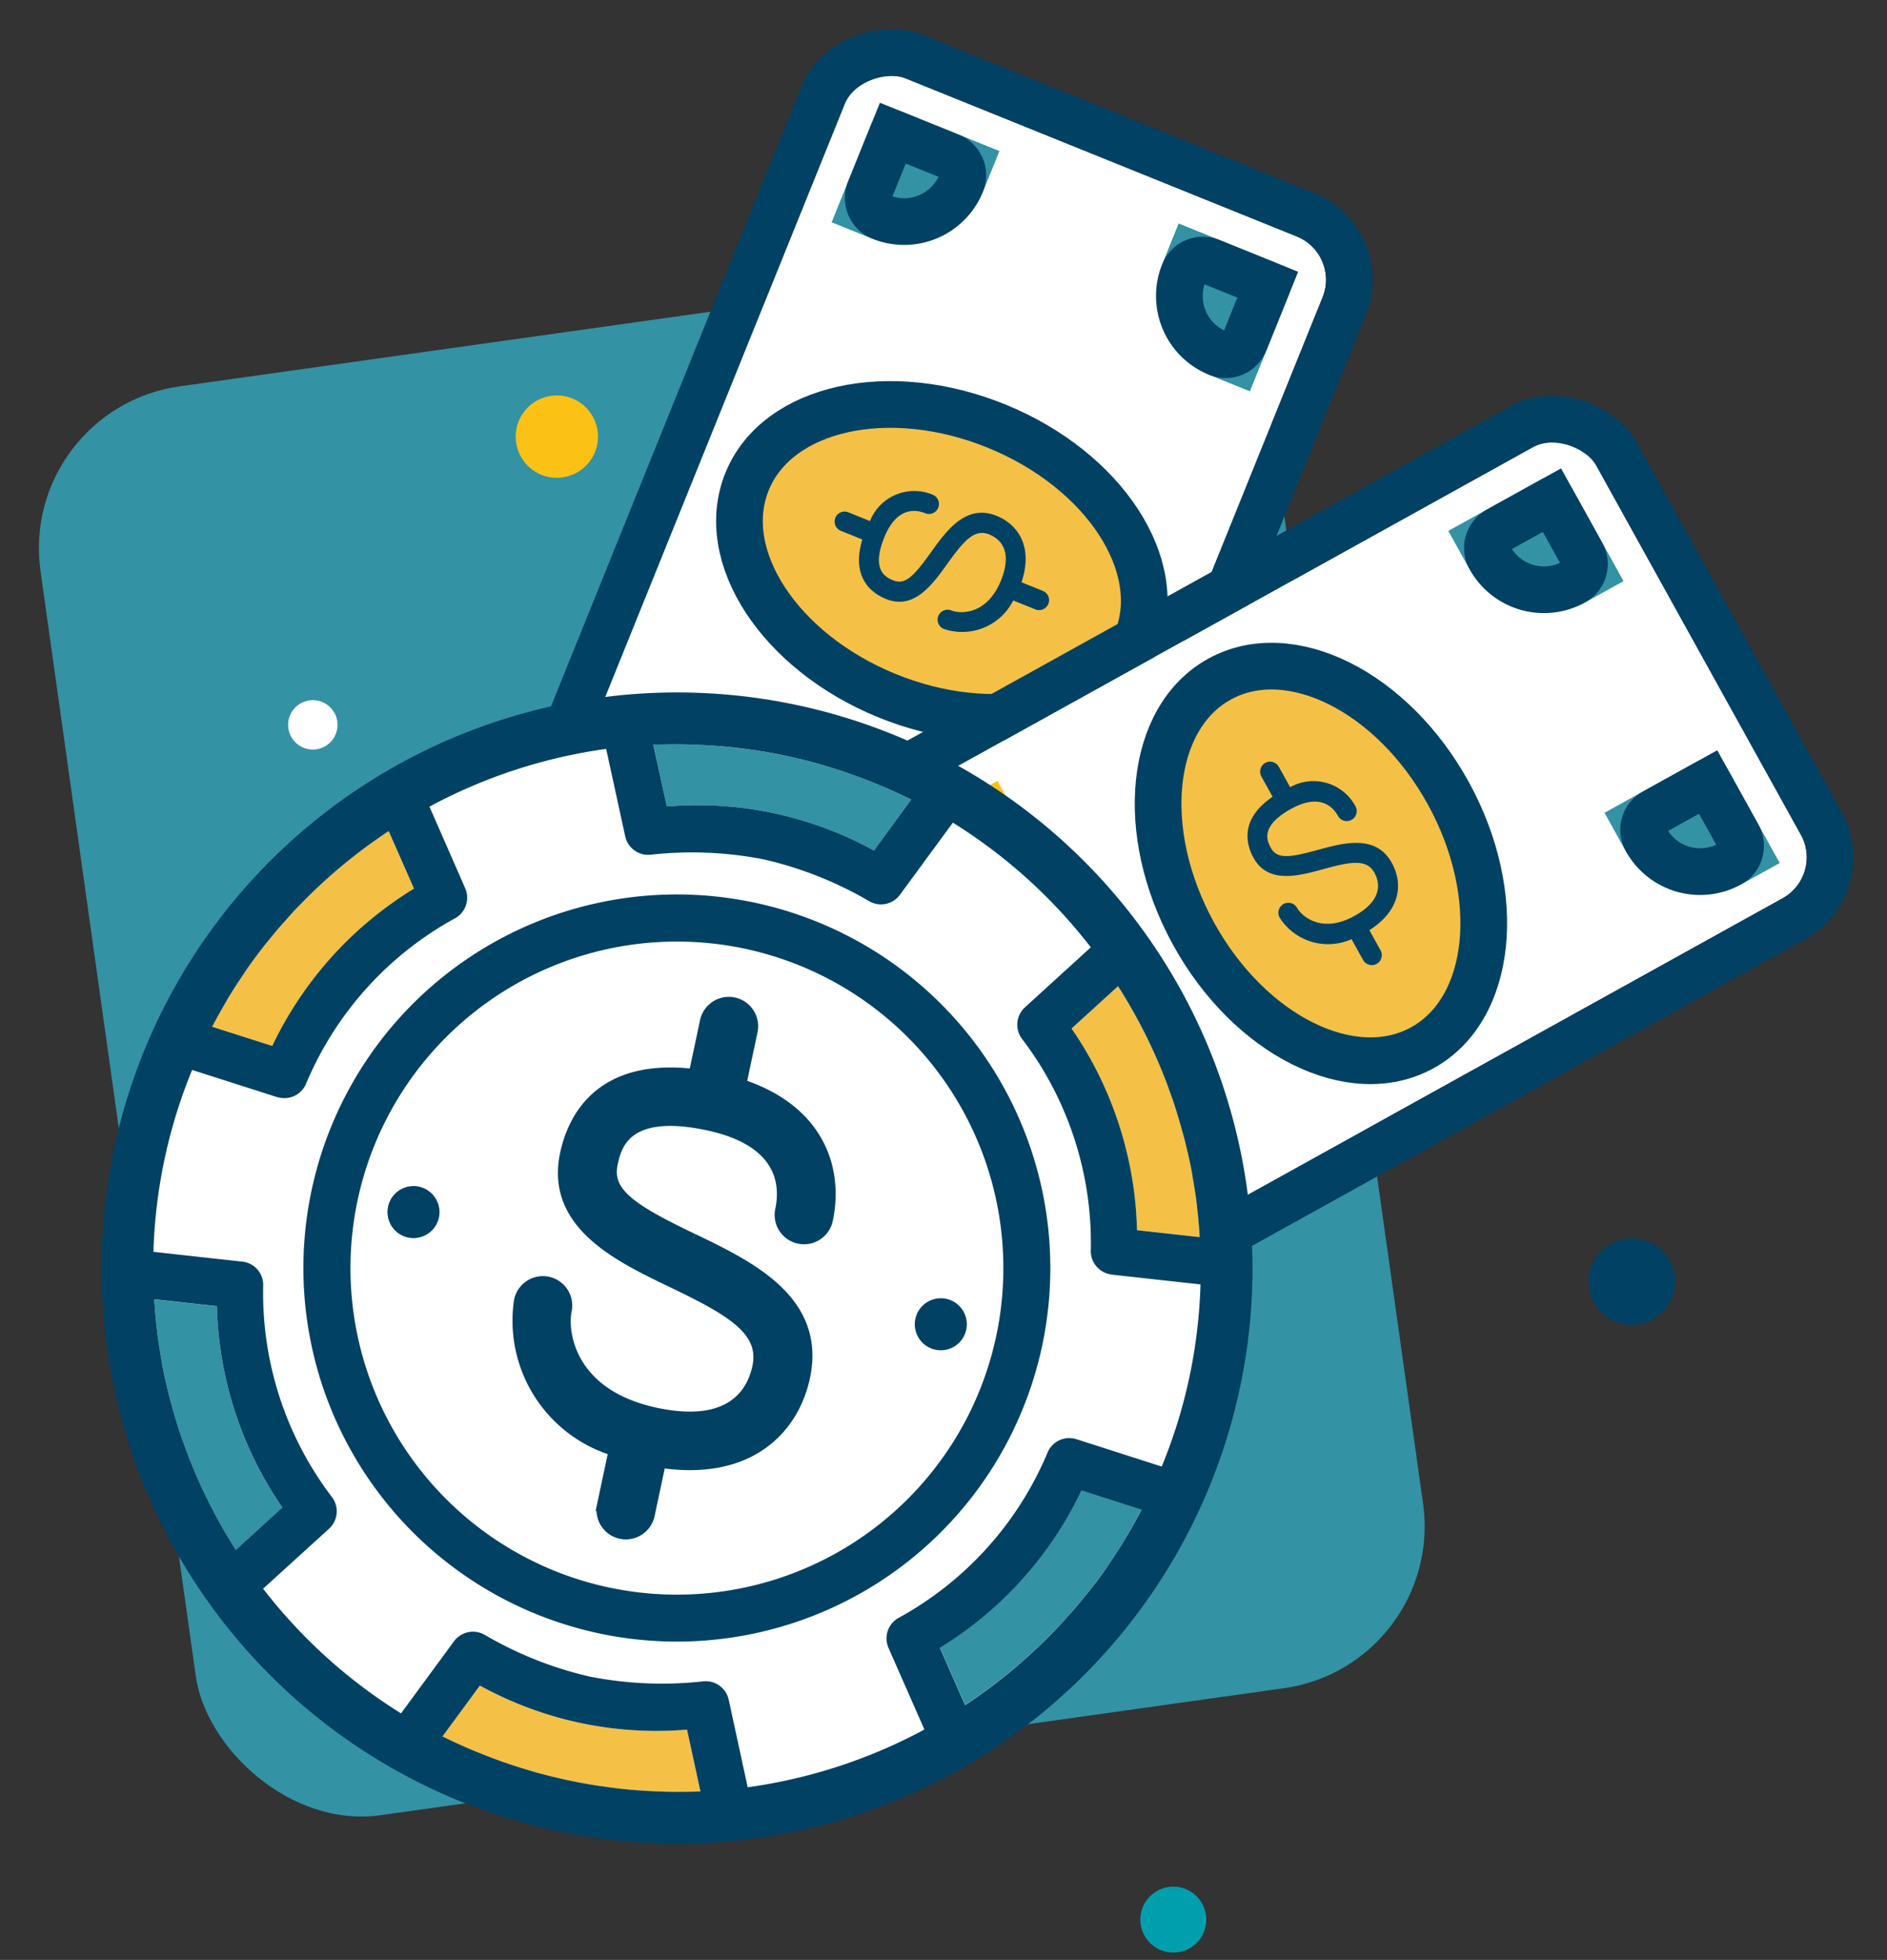 <svg xmlns="http://www.w3.org/2000/svg" width="80.834" height="83.934" viewBox="0 0 80.834 83.934">
  <rect x="0" y="0" width="80.834" height="83.934" fill="#333333" stroke="none"/>
  <g id="Group_16742" data-name="Group 16742" transform="translate(0 2.604)">
    <rect id="Rectangle_7766" data-name="Rectangle 7766" width="53.09" height="61.794" rx="7" transform="translate(0.761 14.916) rotate(-8)" fill="#3392a4"/>
    <g id="Group_16713" data-name="Group 16713" transform="matrix(0.966, 0.259, -0.259, 0.966, 57.53, 47.047)">
      <path id="Path_178" data-name="Path 178" d="M2.821,1.411A1.411,1.411,0,1,0,1.41,2.821,1.411,1.411,0,0,0,2.821,1.411" transform="translate(0 31.915)" fill="#009fae"/>
      <path id="Path_180" data-name="Path 180" d="M3.707,1.854A1.854,1.854,0,1,0,1.854,3.707,1.854,1.854,0,0,0,3.707,1.854" transform="translate(11.452 0)" fill="#004164"/>
    </g>
    <g id="Group_16711" data-name="Group 16711" transform="translate(12.343 27.38)">
      <path id="Path_181" data-name="Path 181" d="M14.53,190.887a1.058,1.058,0,1,0-1.058,1.058,1.058,1.058,0,0,0,1.058-1.058" transform="translate(-12.414 -189.829)" fill="#fff"/>
    </g>
    <path id="Path_21388" data-name="Path 21388" d="M61.034,156.806a1.763,1.763,0,1,0-1.763,1.763,1.763,1.763,0,0,0,1.763-1.763" transform="translate(-35.417 -140.711)" fill="#fcc115"/>
    <g id="Group_16709" data-name="Group 16709" transform="translate(23.488 33.272) rotate(-68)">
      <g id="Group_16704" data-name="Group 16704" transform="translate(0 0)">
        <g id="Group_16703" data-name="Group 16703" transform="translate(0 0)">
          <g id="Rectangle_7761" data-name="Rectangle 7761" fill="#fff" stroke="#004164" stroke-width="2">
            <rect width="35.885" height="22.083" rx="2" stroke="none"/>
            <rect x="-1" y="-1" width="37.885" height="24.083" rx="3" fill="none"/>
          </g>
          <g id="Group_16705" data-name="Group 16705" transform="translate(11.042 2.157)">
            <ellipse id="Ellipse_52" data-name="Ellipse 52" cx="6.231" cy="9.01" rx="6.231" ry="9.01" transform="translate(0.067 0) rotate(0.212)" fill="#f4c146" stroke="#004164" stroke-width="2"/>
            <path id="Path_21385" data-name="Path 21385" d="M2.837,4.346h0c-1.168-.284-1.718-.479-1.718-1.035,0-.317,0-1.058,1.555-1.058,1.412,0,1.623.779,1.623,1.24a.427.427,0,0,0,.855,0A2.04,2.04,0,0,0,3.1,1.423v-1a.427.427,0,0,0-.855,0v.992C.535,1.573.263,2.649.263,3.313c0,1.288,1.315,1.608,2.371,1.865,1.151.28,1.849.5,1.849,1.193,0,.451-.213,1.208-1.642,1.208C1.22,7.579.855,6.475.855,6.088a.427.427,0,0,0-.855,0,2.456,2.456,0,0,0,2.246,2.3v1.02a.427.427,0,0,0,.855,0V8.423c1.642-.1,2.238-1.106,2.238-2.053,0-1.414-1.387-1.752-2.5-2.023" transform="translate(3.594 4.116)" fill="#004164"/>
          </g>
          <g id="Rectangle_7762" data-name="Rectangle 7762" transform="translate(1.38 1.38)" fill="#fcc114" stroke="#004164" stroke-width="2">
            <path d="M1,0H5.521a0,0,0,0,1,0,0V1.521a4,4,0,0,1-4,4H0a0,0,0,0,1,0,0V1A1,1,0,0,1,1,0Z" stroke="none"/>
            <path d="M1,1H3.641a.88.88,0,0,1,.88.88v0A2.641,2.641,0,0,1,1.88,4.521h0A.88.88,0,0,1,1,3.641V1A0,0,0,0,1,1,1Z" fill="none"/>
          </g>
          <g id="Rectangle_7765" data-name="Rectangle 7765" transform="translate(28.984 1.38)" fill="#3392a4" stroke="#004164" stroke-width="2">
            <path d="M0,0H4.521a1,1,0,0,1,1,1V5.521a0,0,0,0,1,0,0H4a4,4,0,0,1-4-4V0A0,0,0,0,1,0,0Z" stroke="none"/>
            <path d="M1.88,1H4.521a0,0,0,0,1,0,0V3.641a.88.88,0,0,1-.88.88h0A2.641,2.641,0,0,1,1,1.88v0A.88.88,0,0,1,1.88,1Z" fill="none"/>
          </g>
          <path id="Rectangle_7763" data-name="Rectangle 7763" d="M0,0H1.521a4,4,0,0,1,4,4V5.521a0,0,0,0,1,0,0H1a1,1,0,0,1-1-1V0A0,0,0,0,1,0,0Z" transform="translate(1.38 15.182)" fill="#fcc114"/>
          <g id="Rectangle_7764" data-name="Rectangle 7764" transform="translate(28.984 15.182)" fill="#3392a4" stroke="#004164" stroke-width="2">
            <path d="M4,0H5.521a0,0,0,0,1,0,0V4.521a1,1,0,0,1-1,1H0a0,0,0,0,1,0,0V4A4,4,0,0,1,4,0Z" stroke="none"/>
            <path d="M3.641,1h0a.88.88,0,0,1,.88.88V4.521a0,0,0,0,1,0,0H1.88A.88.88,0,0,1,1,3.641v0A2.641,2.641,0,0,1,3.641,1Z" fill="none"/>
          </g>
        </g>
      </g>
    </g>
    <g id="Group_16712" data-name="Group 16712" transform="translate(36.023 32.977) rotate(-29)">
      <g id="Group_16704-2" data-name="Group 16704">
        <g id="Group_16703-2" data-name="Group 16703">
          <g id="Rectangle_7761-2" data-name="Rectangle 7761" fill="#fff" stroke="#004164" stroke-width="2">
            <rect width="35.885" height="22.083" rx="2" stroke="none"/>
            <rect x="-1" y="-1" width="37.885" height="24.083" rx="3" fill="none"/>
          </g>
          <g id="Group_16705-2" data-name="Group 16705" transform="translate(11.042 2.157)">
            <ellipse id="Ellipse_52-2" data-name="Ellipse 52" cx="6.231" cy="9.01" rx="6.231" ry="9.01" transform="translate(0.067 0) rotate(0.212)" fill="#f4c146" stroke="#004164" stroke-width="2"/>
            <path id="Path_21385-2" data-name="Path 21385" d="M2.837,4.346h0c-1.168-.284-1.718-.479-1.718-1.035,0-.317,0-1.058,1.555-1.058,1.412,0,1.623.779,1.623,1.24a.427.427,0,0,0,.855,0A2.04,2.04,0,0,0,3.1,1.423v-1a.427.427,0,0,0-.855,0v.992C.535,1.573.263,2.649.263,3.313c0,1.288,1.315,1.608,2.371,1.865,1.151.28,1.849.5,1.849,1.193,0,.451-.213,1.208-1.642,1.208C1.22,7.579.855,6.475.855,6.088a.427.427,0,0,0-.855,0,2.456,2.456,0,0,0,2.246,2.3v1.02a.427.427,0,0,0,.855,0V8.423c1.642-.1,2.238-1.106,2.238-2.053,0-1.414-1.387-1.752-2.5-2.023" transform="translate(3.594 4.116)" fill="#004164"/>
          </g>
          <path id="Rectangle_7762-2" data-name="Rectangle 7762" d="M1,0H5.521a0,0,0,0,1,0,0V1.521a4,4,0,0,1-4,4H0a0,0,0,0,1,0,0V1A1,1,0,0,1,1,0Z" transform="translate(1.38 1.38)" fill="#fcc114"/>
          <g id="Rectangle_7765-2" data-name="Rectangle 7765" transform="translate(28.984 1.38)" fill="#3392a4" stroke="#004164" stroke-width="2">
            <path d="M0,0H4.521a1,1,0,0,1,1,1V5.521a0,0,0,0,1,0,0H4a4,4,0,0,1-4-4V0A0,0,0,0,1,0,0Z" stroke="none"/>
            <path d="M1.88,1H4.521a0,0,0,0,1,0,0V3.641a.88.88,0,0,1-.88.88h0A2.641,2.641,0,0,1,1,1.88v0A.88.88,0,0,1,1.88,1Z" fill="none"/>
          </g>
          <path id="Rectangle_7763-2" data-name="Rectangle 7763" d="M0,0H1.521a4,4,0,0,1,4,4V5.521a0,0,0,0,1,0,0H1a1,1,0,0,1-1-1V0A0,0,0,0,1,0,0Z" transform="translate(1.38 15.182)" fill="#fcc114"/>
          <g id="Rectangle_7764-2" data-name="Rectangle 7764" transform="translate(28.984 15.182)" fill="#3392a4" stroke="#004164" stroke-width="2">
            <path d="M0,0H4.521a1,1,0,0,1,1,1V5.521a0,0,0,0,1,0,0H4a4,4,0,0,1-4-4V0A0,0,0,0,1,0,0Z" stroke="none"/>
            <path d="M1.88,1H4.521a0,0,0,0,1,0,0V3.641a.88.88,0,0,1-.88.88h0A2.641,2.641,0,0,1,1,1.88v0A.88.88,0,0,1,1.88,1Z" fill="none"/>
          </g>
        </g>
      </g>
    </g>
    <g id="Group_16710" data-name="Group 16710" transform="translate(0 22.7)">
      <ellipse id="Ellipse_129" data-name="Ellipse 129" cx="24.652" cy="24.652" rx="24.652" ry="24.652" transform="translate(4.35 4.35)" fill="#004164"/>
      <g id="Group_16698" data-name="Group 16698" transform="translate(0 0)">
        <g id="Group_16515" data-name="Group 16515" transform="matrix(0.978, 0.208, -0.208, 0.978, 10.168, 0)">
          <g id="Group_16514" data-name="Group 16514" transform="translate(0 0)">
            <ellipse id="Ellipse_122" data-name="Ellipse 122" cx="23.389" cy="23.389" rx="23.389" ry="23.389" transform="translate(0.791 1.72)" fill="#fff"/>
            <g id="Group_16513" data-name="Group 16513" transform="translate(0 0)">
              <g id="Group_16480" data-name="Group 16480" transform="translate(0)">
                <path id="Path_21170" data-name="Path 21170" d="M10.187,3.185,11.295.718,11.252.706c-.411-.106-.826-.2-1.243-.28C9.895.4,9.78.385,9.665.364,9.333.3,9,.249,8.664.2L8.334.162Q7.774.094,7.212.056c-.063,0-.129-.015-.193-.015a23.2,23.2,0,0,0-2.744,0c-.062,0-.128.015-.193.015Q3.52.1,2.96.162L2.63.2c-.335.045-.668.1-1,.16C1.515.384,1.4.4,1.284.425.868.511.454.6.044.7A.185.185,0,0,1,0,.717L1.114,3.185a15.676,15.676,0,0,1,9.073,0" transform="translate(18.804 2.022)" fill="#3392a4"/>
                <path id="Path_21171" data-name="Path 21171" d="M7.227,2.186,5.654,0A22.567,22.567,0,0,0,2.61,3.854c-.081.128-.162.256-.241.387-.118.2-.236.4-.344.6s-.217.387-.313.58c-.089.17-.179.339-.263.511-.175.361-.343.724-.5,1.092-.047.111-.088.225-.133.337-.116.29-.228.58-.332.87C.43,8.383.379,8.54.327,8.7Q.2,9.088.085,9.475v0c-.029.1-.057.2-.085.3l2.689.268A15.885,15.885,0,0,1,7.227,2.186" transform="translate(2.828 8.716)" fill="#f4c146"/>
                <path id="Path_21172" data-name="Path 21172" d="M1.119,0,0,2.469l.042.012c.412.106.828.2,1.245.28.114.023.23.042.344.062q.5.091,1,.159c.111.015.222.03.334.043q.555.065,1.115.105c.068,0,.135.015.2.015a22.662,22.662,0,0,0,2.736,0c.072,0,.142-.012.214-.016q.553-.039,1.1-.1c.115-.014.229-.028.343-.044.331-.044.658-.1.985-.157.119-.021.239-.04.358-.064.415-.085.828-.173,1.237-.278l0,0,.044-.013L10.191,0A15.676,15.676,0,0,1,1.119,0" transform="translate(18.798 43.701)" fill="#f4c146"/>
                <path id="Path_21173" data-name="Path 21173" d="M0,7.857l1.568,2.179A22.644,22.644,0,0,0,4.613,6.185c.08-.129.162-.256.24-.387.118-.2.237-.405.344-.6s.216-.387.312-.58c.09-.172.18-.343.265-.516.175-.358.341-.718.5-1.085.049-.121.1-.247.146-.369.11-.275.22-.551.317-.83.059-.164.113-.33.168-.5.081-.247.159-.5.231-.743l0,0c.031-.105.061-.212.09-.318L4.536,0A15.906,15.906,0,0,1,0,7.857" transform="translate(38.857 30.15)" fill="#3392a4"/>
                <path id="Path_21174" data-name="Path 21174" d="M2.689,0,0,.268c.028.1.056.2.084.3q.115.4.244.783c.051.156.1.311.158.466.1.291.216.574.331.864.045.113.086.228.134.34.156.368.323.731.5,1.091.084.173.175.343.264.514.1.193.2.378.311.58s.225.405.344.6c.079.13.161.257.242.387a22.594,22.594,0,0,0,3.044,3.851L7.226,7.853A15.889,15.889,0,0,1,2.689,0" transform="translate(2.829 30.156)" fill="#3392a4"/>
                <path id="Path_21175" data-name="Path 21175" d="M4.536,10.044l2.689-.268c-.029-.1-.057-.209-.087-.306Q7.026,9.084,6.9,8.7c-.053-.164-.106-.325-.162-.483-.1-.285-.212-.568-.325-.851-.047-.116-.09-.235-.139-.351-.155-.366-.322-.729-.5-1.088-.084-.173-.175-.343-.264-.514-.1-.193-.2-.379-.312-.58s-.225-.405-.344-.6c-.078-.131-.16-.258-.24-.387A22.651,22.651,0,0,0,1.571,0L0,2.186a15.9,15.9,0,0,1,4.536,7.858" transform="translate(38.857 8.717)" fill="#f4c146"/>
                <path id="Path_21176" data-name="Path 21176" d="M16,0a16,16,0,1,0,16,16A16,16,0,0,0,16,0m0,29.989A13.986,13.986,0,1,1,29.989,16,13.987,13.987,0,0,1,16,29.989" transform="translate(8.451 8.452)" fill="#004164"/>
                <path id="Path_21177" data-name="Path 21177" d="M6.693,10.254l0,0c-2.755-.671-4.054-1.13-4.054-2.441,0-.747,0-2.5,3.668-2.5,3.332,0,3.83,1.837,3.83,2.927a1.008,1.008,0,0,0,2.017,0c0-2.193-1.3-4.516-4.834-4.887V1.007a1.008,1.008,0,0,0-2.017,0V3.349C1.263,3.712.622,6.25.622,7.816c0,3.04,3.1,3.795,5.594,4.4,2.715.66,4.363,1.181,4.363,2.814,0,1.064-.5,2.851-3.875,2.851-3.826,0-4.687-2.6-4.687-3.517a1.008,1.008,0,0,0-2.017,0,5.794,5.794,0,0,0,5.3,5.423v2.405a1.008,1.008,0,0,0,2.017,0v-2.32c3.875-.227,5.281-2.61,5.281-4.845,0-3.337-3.274-4.133-5.9-4.774" transform="translate(18.161 12.853)" fill="#004164" stroke="#004164" stroke-width="0.5"/>
                <path id="Path_21178" data-name="Path 21178" d="M0,1.114A1.114,1.114,0,1,0,1.114,0,1.114,1.114,0,0,0,0,1.114" transform="translate(34.899 23.342)" fill="#004164"/>
                <path id="Path_21179" data-name="Path 21179" d="M1.114,0A1.114,1.114,0,1,0,2.228,1.114,1.114,1.114,0,0,0,1.114,0" transform="translate(11.802 23.342)" fill="#004164"/>
                <path id="Path_21180" data-name="Path 21180" d="M48.33,19.157c-.057-.257-.121-.513-.187-.773a.234.234,0,0,0-.012-.048q-.144-.558-.316-1.11c-.016-.051-.034-.1-.05-.154q-.144-.455-.306-.9l-.09-.243q-.165-.442-.348-.881L46.96,14.9a24.726,24.726,0,0,0-1.325-2.668,24.464,24.464,0,0,0-4.652-5.8,1.079,1.079,0,0,0-.132-.1,24.458,24.458,0,0,0-9-5.179c-.015-.006-.029-.015-.044-.019-.371-.117-.745-.221-1.122-.32-.109-.029-.219-.055-.328-.083q-.352-.087-.706-.162l-.448-.1c-.193-.038-.387-.072-.58-.1q-.547-.1-1.1-.162c-.106-.014-.211-.029-.317-.041-.239-.027-.483-.048-.72-.068-.107-.011-.215-.02-.32-.027q-.374-.026-.749-.043h-.178C24.98.013,24.718,0,24.455,0s-.524.013-.786.019l-.175.006c-.25.01-.5.025-.748.042l-.32.025c-.241.019-.483.041-.718.068-.108.012-.216.027-.323.041-.365.046-.728.1-1.088.161C20.1.4,19.9.429,19.707.467c-.148.03-.3.062-.443.1-.238.051-.475.105-.712.164-.107.027-.216.053-.323.081-.377.1-.753.2-1.124.321-.015,0-.03.014-.045.019a24.467,24.467,0,0,0-9,5.176.92.92,0,0,0-.131.1,24.44,24.44,0,0,0-4.652,5.8A24.746,24.746,0,0,0,1.944,14.9l-.06.147q-.183.437-.348.882l-.089.242q-.161.448-.306.9c-.016.051-.034.1-.049.153q-.173.553-.317,1.112a.206.206,0,0,1-.01.041c-.066.258-.131.517-.189.773a.615.615,0,0,1-.008.073,24.333,24.333,0,0,0,0,10.452.211.211,0,0,0,.008.069c.055.249.118.5.181.744.007.027.013.053.019.08q.144.553.312,1.1c.018.058.039.116.057.174q.141.442.3.881c.031.086.063.171.1.257q.161.435.341.863c.022.054.044.108.067.16q.454,1.063,1.01,2.09c.105.193.21.387.321.58a24.44,24.44,0,0,0,4.652,5.8,1.1,1.1,0,0,0,.152.115,24.472,24.472,0,0,0,8.974,5.168c.015.006.028.014.044.018.377.119.757.224,1.139.325l.272.069q.415.1.832.193l.29.063c.364.073.729.139,1.1.193h.017c.359.055.72.1,1.082.138.113.013.226.021.338.032q.408.038.817.063l.338.019c.376.017.751.028,1.128.028s.753-.011,1.128-.028l.336-.019q.412-.025.823-.063l.333-.032q1.109-.117,2.2-.337l.274-.058c.287-.061.572-.128.858-.2.084-.021.167-.042.25-.064.387-.1.768-.207,1.148-.327.016,0,.03-.015.046-.02A24.461,24.461,0,0,0,40.828,42.6a.966.966,0,0,0,.151-.114A24.484,24.484,0,0,0,46.965,34c.018-.044.036-.087.054-.131q.187-.448.357-.9v0c.028-.074.055-.149.082-.224q.167-.464.317-.934c.014-.043.028-.084.041-.126q.173-.558.321-1.125v-.009c.069-.266.134-.534.193-.8a.61.61,0,0,1,.008-.073,24.315,24.315,0,0,0,0-10.448.217.217,0,0,0-.008-.071m-4.856-6.588c.08.129.161.256.24.387.119.193.232.4.344.6s.211.387.312.58c.089.171.18.341.264.514.175.359.342.721.5,1.088.049.116.092.235.139.351.113.282.223.566.325.851.056.159.109.319.162.483q.126.38.238.766c.03.1.058.2.087.306l-2.689.268A15.9,15.9,0,0,0,38.857,10.9l1.571-2.186a22.65,22.65,0,0,1,3.046,3.852M18.848,2.726c.411-.106.825-.193,1.24-.279.115-.022.231-.042.346-.062.332-.06.664-.114,1-.16l.331-.042q.558-.067,1.121-.106c.066,0,.131-.011.193-.015a23.2,23.2,0,0,1,2.744,0c.065,0,.131.011.193.015q.563.039,1.122.106l.33.042c.335.045.669.1,1,.16.114.021.229.04.343.062.418.082.832.174,1.243.28l.043.013L28.991,5.206a15.676,15.676,0,0,0-9.073,0L18.8,2.739a.185.185,0,0,0,.044-.013M2.913,18.189v0q.115-.387.242-.778c.052-.157.1-.313.159-.468.1-.29.216-.58.332-.87.045-.112.086-.226.133-.337.156-.367.324-.731.5-1.092.084-.172.174-.341.263-.511.1-.193.2-.387.313-.58s.226-.4.344-.6c.078-.131.16-.259.241-.387A22.567,22.567,0,0,1,8.482,8.716L10.055,10.9a15.885,15.885,0,0,0-4.538,7.855l-2.689-.268c.028-.1.056-.2.085-.3M5.439,36.343c-.08-.13-.162-.257-.242-.387-.119-.193-.232-.4-.344-.6s-.21-.387-.311-.58c-.089-.171-.18-.341-.264-.514-.175-.36-.342-.722-.5-1.091-.048-.112-.089-.227-.134-.34-.115-.29-.227-.573-.331-.864-.055-.155-.106-.31-.158-.466q-.129-.387-.244-.783c-.028-.1-.056-.193-.084-.3l2.689-.268a15.889,15.889,0,0,0,4.537,7.853L8.482,40.194a22.594,22.594,0,0,1-3.044-3.851M30.06,46.181l0,0c-.409.105-.822.193-1.237.278-.119.024-.239.043-.358.064-.327.059-.655.112-.985.157-.114.015-.228.03-.343.044q-.55.065-1.1.1c-.072,0-.142.013-.214.016a22.663,22.663,0,0,1-2.736,0c-.069,0-.136-.011-.2-.015q-.558-.039-1.115-.105c-.111-.013-.222-.027-.334-.043q-.5-.068-1-.159c-.114-.02-.23-.039-.344-.062-.418-.082-.833-.174-1.245-.28L18.8,46.17,19.917,43.7a15.676,15.676,0,0,0,9.073,0L30.1,46.168ZM45.992,30.736l0,0c-.073.248-.15.5-.231.743-.055.165-.109.331-.168.5-.1.278-.207.555-.317.83-.049.123-.1.248-.146.369-.155.366-.321.727-.5,1.085-.085.173-.175.344-.265.516-.1.193-.2.387-.312.58s-.226.4-.344.6c-.077.131-.16.258-.24.387a22.644,22.644,0,0,1-3.045,3.852l-1.568-2.179a15.9,15.9,0,0,0,4.536-7.858l2.688.268c-.029.106-.059.213-.09.318m.539-2.3-3.808-.385a1.008,1.008,0,0,0-1.084.779,14.431,14.431,0,0,1-4.8,8.311,1.009,1.009,0,0,0-.133,1.328l2.233,3.1a22.434,22.434,0,0,1-6.891,3.994L30.47,42.076a1.008,1.008,0,0,0-1.216-.548,16.062,16.062,0,0,1-4.8.817,16,16,0,0,1-4.8-.817,1.01,1.01,0,0,0-1.217.548l-1.577,3.492a22.434,22.434,0,0,1-6.891-3.994l2.229-3.1a1.009,1.009,0,0,0-.133-1.328,14.434,14.434,0,0,1-4.8-8.308,1,1,0,0,0-1.083-.78l-3.809.381a22.14,22.14,0,0,1,0-7.965l3.809.381c.032,0,.065,0,.1,0a1.009,1.009,0,0,0,.982-.784,14.431,14.431,0,0,1,4.8-8.315,1.009,1.009,0,0,0,.133-1.328l-2.225-3.1a22.434,22.434,0,0,1,6.891-3.994l1.577,3.493a1.008,1.008,0,0,0,1.216.548,16,16,0,0,1,4.8-.817,16,16,0,0,1,4.8.817,1.006,1.006,0,0,0,1.217-.548l1.576-3.493a22.451,22.451,0,0,1,6.891,3.993l-2.224,3.1a1.007,1.007,0,0,0,.133,1.327,14.428,14.428,0,0,1,4.8,8.315,1.01,1.01,0,0,0,.982.784c.032,0,.065,0,.1,0l3.809-.381a22.14,22.14,0,0,1,0,7.965" fill="#004164"/>
              </g>
            </g>
          </g>
        </g>
      </g>
    </g>
  </g>
</svg>

